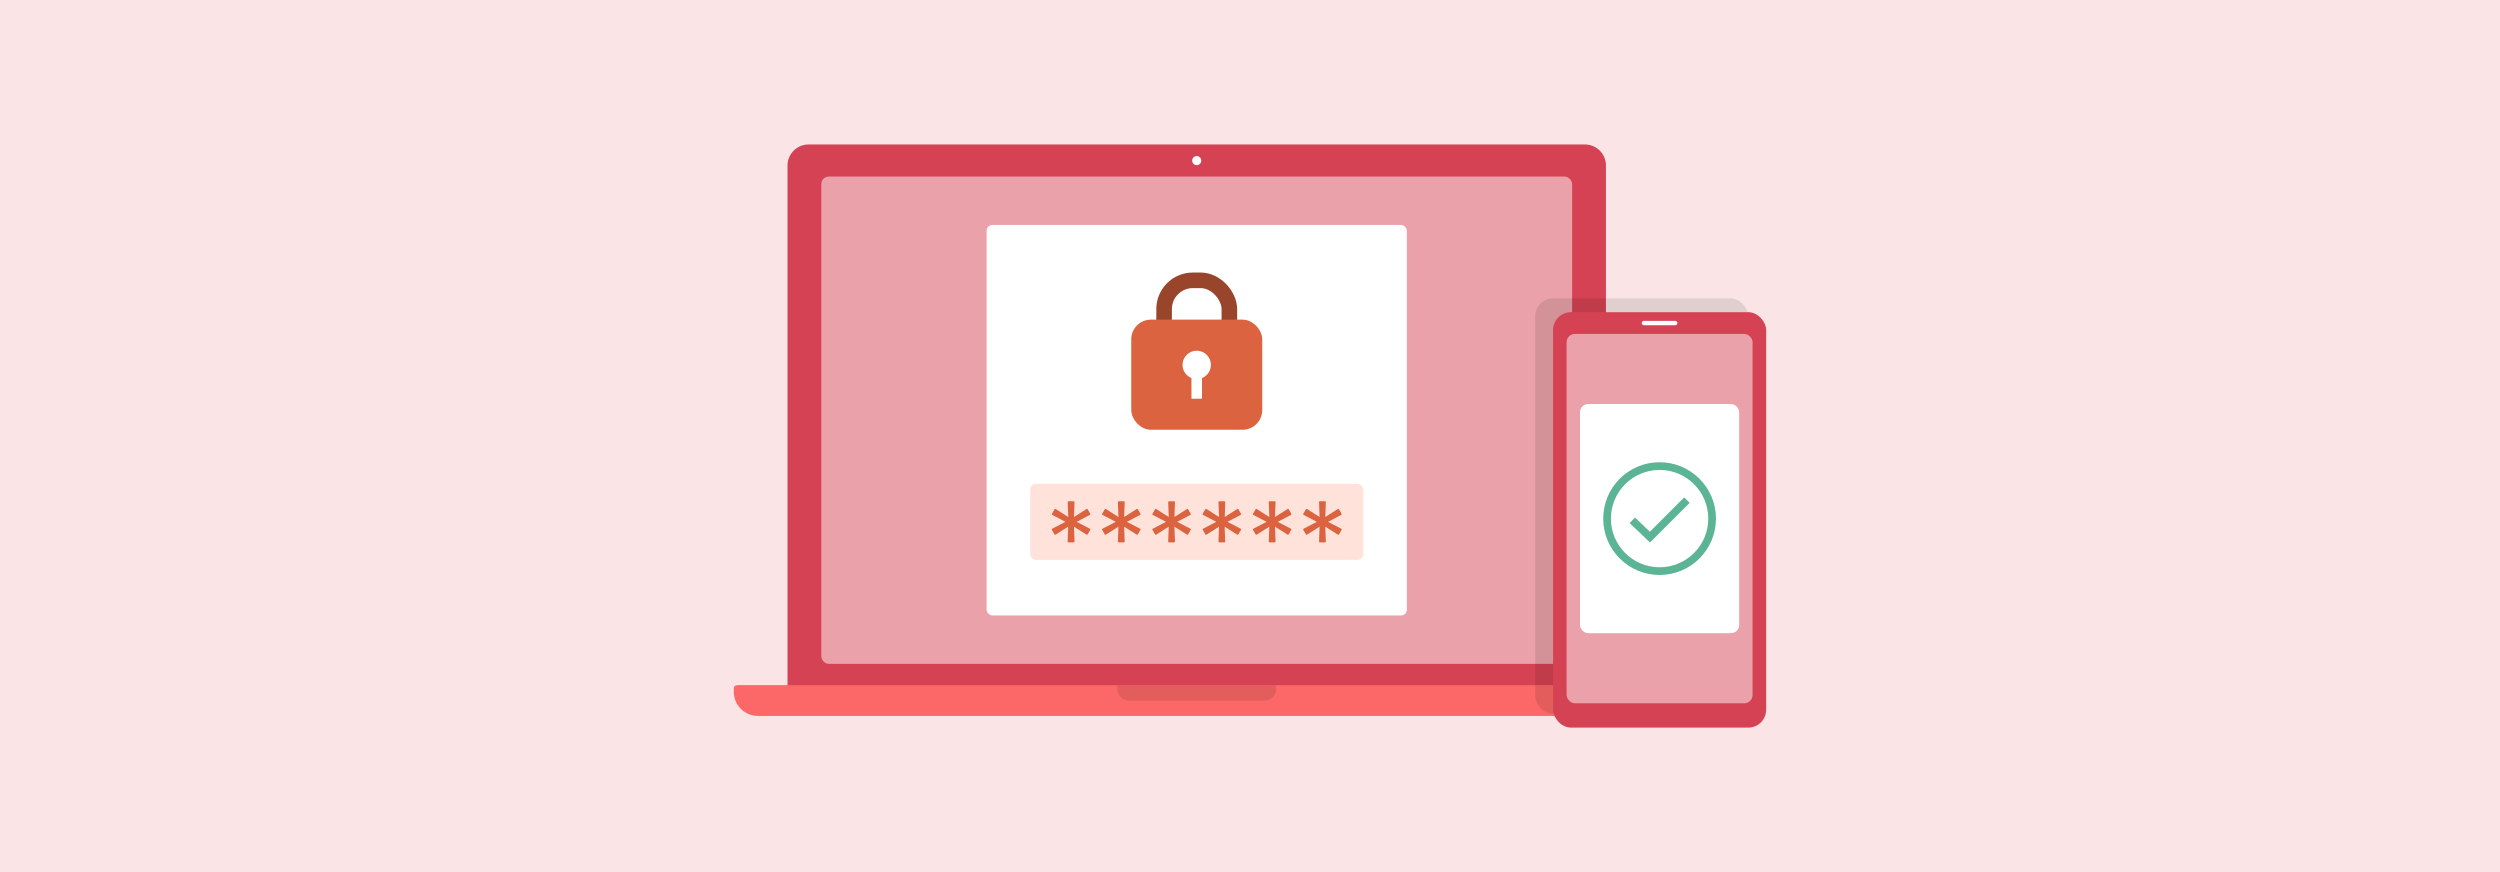 <svg xmlns="http://www.w3.org/2000/svg" viewBox="0 0 860 300"><defs><style>.a{fill:#fae4e5;}.b{fill:#d54253;}.c,.f{fill:#fff;}.c{opacity:0.5;}.d{fill:#fc6767;}.e{opacity:0.1;}.g{fill:#ffe3db;}.h{fill:#dc633f;}.i,.j,.k{fill:none;stroke-miterlimit:10;}.i{stroke:#99452c;stroke-width:5.36px;}.j,.k{stroke:#5bb594;}.j{stroke-width:2.65px;}.k{stroke-width:2.65px;}</style></defs><rect class="a" width="860" height="300"/><path class="b" d="M278.15,49.7H545.2a7.24,7.24,0,0,1,7.24,7.24V236.82a0,0,0,0,1,0,0H270.91a0,0,0,0,1,0,0V56.94A7.24,7.24,0,0,1,278.15,49.7Z"/><rect class="c" x="282.53" y="60.73" width="258.28" height="167.64" rx="2.59"/><path class="d" d="M253.47,235.68h316.4a1,1,0,0,1,1,1V238a8.27,8.27,0,0,1-8.27,8.27H260.71a8.27,8.27,0,0,1-8.27-8.27v-1.24a1,1,0,0,1,1-1Z"/><path class="e" d="M384.37,237a4,4,0,0,0,4,4H435a4,4,0,0,0,4-4,3.93,3.93,0,0,0-.22-1.29H384.59A3.93,3.93,0,0,0,384.37,237Z"/><path class="f" d="M413.23,55.24a1.56,1.56,0,1,1-1.56-1.55A1.55,1.55,0,0,1,413.23,55.24Z"/><rect class="f" x="339.39" y="77.38" width="144.56" height="134.34" rx="2"/><rect class="g" x="354.37" y="166.43" width="114.61" height="26.16" rx="2"/><path class="h" d="M367.26,186.27l.19-5.09-4.31,2.73a.3.3,0,0,1-.42-.11l-.87-1.52a.3.3,0,0,1,.12-.41l4.54-2.36L362,177.14a.3.3,0,0,1-.12-.41l.87-1.52a.29.29,0,0,1,.42-.1l4.31,2.73-.19-5.1a.3.3,0,0,1,.3-.31h1.74a.3.3,0,0,1,.3.31l-.19,5.1,4.31-2.73a.29.29,0,0,1,.42.1l.87,1.52a.29.29,0,0,1-.13.41l-4.53,2.37,4.53,2.36a.3.3,0,0,1,.13.41l-.87,1.52a.3.3,0,0,1-.42.11l-4.31-2.73.19,5.09a.3.3,0,0,1-.3.31h-1.74A.3.3,0,0,1,367.26,186.27Z"/><path class="h" d="M384.56,186.27l.18-5.09-4.3,2.73a.3.3,0,0,1-.42-.11l-.87-1.52a.3.3,0,0,1,.12-.41l4.54-2.36-4.54-2.37a.3.3,0,0,1-.12-.41l.87-1.52a.29.29,0,0,1,.42-.1l4.3,2.73-.18-5.1a.3.3,0,0,1,.3-.31h1.74a.3.3,0,0,1,.3.31l-.19,5.1,4.31-2.73a.29.29,0,0,1,.42.1l.86,1.52a.29.29,0,0,1-.12.41l-4.54,2.37,4.54,2.36a.29.29,0,0,1,.12.41l-.86,1.52a.3.3,0,0,1-.42.11l-4.31-2.73.19,5.09a.3.3,0,0,1-.3.31h-1.74A.3.3,0,0,1,384.56,186.27Z"/><path class="h" d="M401.86,186.27l.18-5.09-4.3,2.73a.3.3,0,0,1-.42-.11l-.87-1.52a.29.29,0,0,1,.12-.41l4.54-2.36-4.54-2.37a.29.29,0,0,1-.12-.41l.87-1.52a.29.29,0,0,1,.42-.1l4.3,2.73-.18-5.1a.3.3,0,0,1,.3-.31h1.73a.3.3,0,0,1,.3.31l-.18,5.1,4.3-2.73a.29.29,0,0,1,.42.1l.87,1.52a.29.29,0,0,1-.12.41l-4.54,2.37,4.54,2.36a.29.29,0,0,1,.12.41l-.87,1.52a.3.3,0,0,1-.42.11l-4.3-2.73.18,5.09a.3.3,0,0,1-.3.31h-1.73A.3.3,0,0,1,401.86,186.27Z"/><path class="h" d="M419.16,186.27l.18-5.09-4.3,2.73a.31.31,0,0,1-.43-.11l-.86-1.52a.29.29,0,0,1,.12-.41l4.54-2.36-4.54-2.37a.29.29,0,0,1-.12-.41l.86-1.52a.3.3,0,0,1,.43-.1l4.3,2.73-.18-5.1a.3.3,0,0,1,.29-.31h1.74a.3.3,0,0,1,.3.31l-.18,5.1,4.3-2.73a.29.29,0,0,1,.42.1l.87,1.52a.29.29,0,0,1-.12.41l-4.54,2.37,4.54,2.36a.29.29,0,0,1,.12.41L426,183.8a.3.3,0,0,1-.42.11l-4.3-2.73.18,5.09a.3.3,0,0,1-.3.31h-1.74A.3.3,0,0,1,419.16,186.27Z"/><path class="h" d="M436.45,186.27l.19-5.09-4.31,2.73a.3.3,0,0,1-.42-.11l-.87-1.52a.3.3,0,0,1,.13-.41l4.54-2.36-4.54-2.37a.3.3,0,0,1-.13-.41l.87-1.52a.29.29,0,0,1,.42-.1l4.31,2.73-.19-5.1a.3.3,0,0,1,.3-.31h1.74a.3.3,0,0,1,.3.31l-.19,5.1,4.31-2.73a.29.29,0,0,1,.42.1l.87,1.52a.3.3,0,0,1-.12.41l-4.54,2.37,4.54,2.36a.3.3,0,0,1,.12.41l-.87,1.52a.3.3,0,0,1-.42.11l-4.31-2.73.19,5.09a.3.3,0,0,1-.3.31h-1.74A.3.3,0,0,1,436.45,186.27Z"/><path class="h" d="M453.75,186.27l.19-5.09-4.31,2.73a.3.3,0,0,1-.42-.11l-.87-1.52a.3.3,0,0,1,.12-.41l4.54-2.36-4.54-2.37a.3.3,0,0,1-.12-.41l.87-1.52a.29.29,0,0,1,.42-.1l4.31,2.73-.19-5.1a.3.3,0,0,1,.3-.31h1.74a.3.3,0,0,1,.3.31l-.19,5.1,4.31-2.73a.29.29,0,0,1,.42.1l.87,1.52a.3.3,0,0,1-.12.41l-4.54,2.37,4.54,2.36a.3.3,0,0,1,.12.41l-.87,1.52a.3.3,0,0,1-.42.11l-4.31-2.73.19,5.09a.3.3,0,0,1-.3.31h-1.74A.3.3,0,0,1,453.75,186.27Z"/><rect class="i" x="400.45" y="96.43" width="22.45" height="37.78" rx="9.89"/><rect class="h" x="389.15" y="109.95" width="45.06" height="37.89" rx="6.77"/><circle class="f" cx="411.67" cy="125.52" r="4.88"/><rect class="f" x="409.86" y="127.68" width="3.63" height="9.48"/><rect class="e" x="528.12" y="102.64" width="73.3" height="142.91" rx="6.16"/><rect class="b" x="534.26" y="107.39" width="73.3" height="142.91" rx="6.16"/><rect class="c" x="538.91" y="114.87" width="63.98" height="127.06" rx="2.85"/><path class="f" d="M576.28,111.88H565.51a.75.75,0,0,1-.74-.75h0a.75.75,0,0,1,.74-.75h10.77a.75.75,0,0,1,.74.75h0A.75.75,0,0,1,576.28,111.88Z"/><rect class="f" x="543.52" y="138.98" width="54.76" height="78.83" rx="2.81"/><circle class="j" cx="570.9" cy="178.4" r="18.07"/><polyline class="k" points="561.51 178.98 567.58 184.76 580.31 172.03"/></svg>